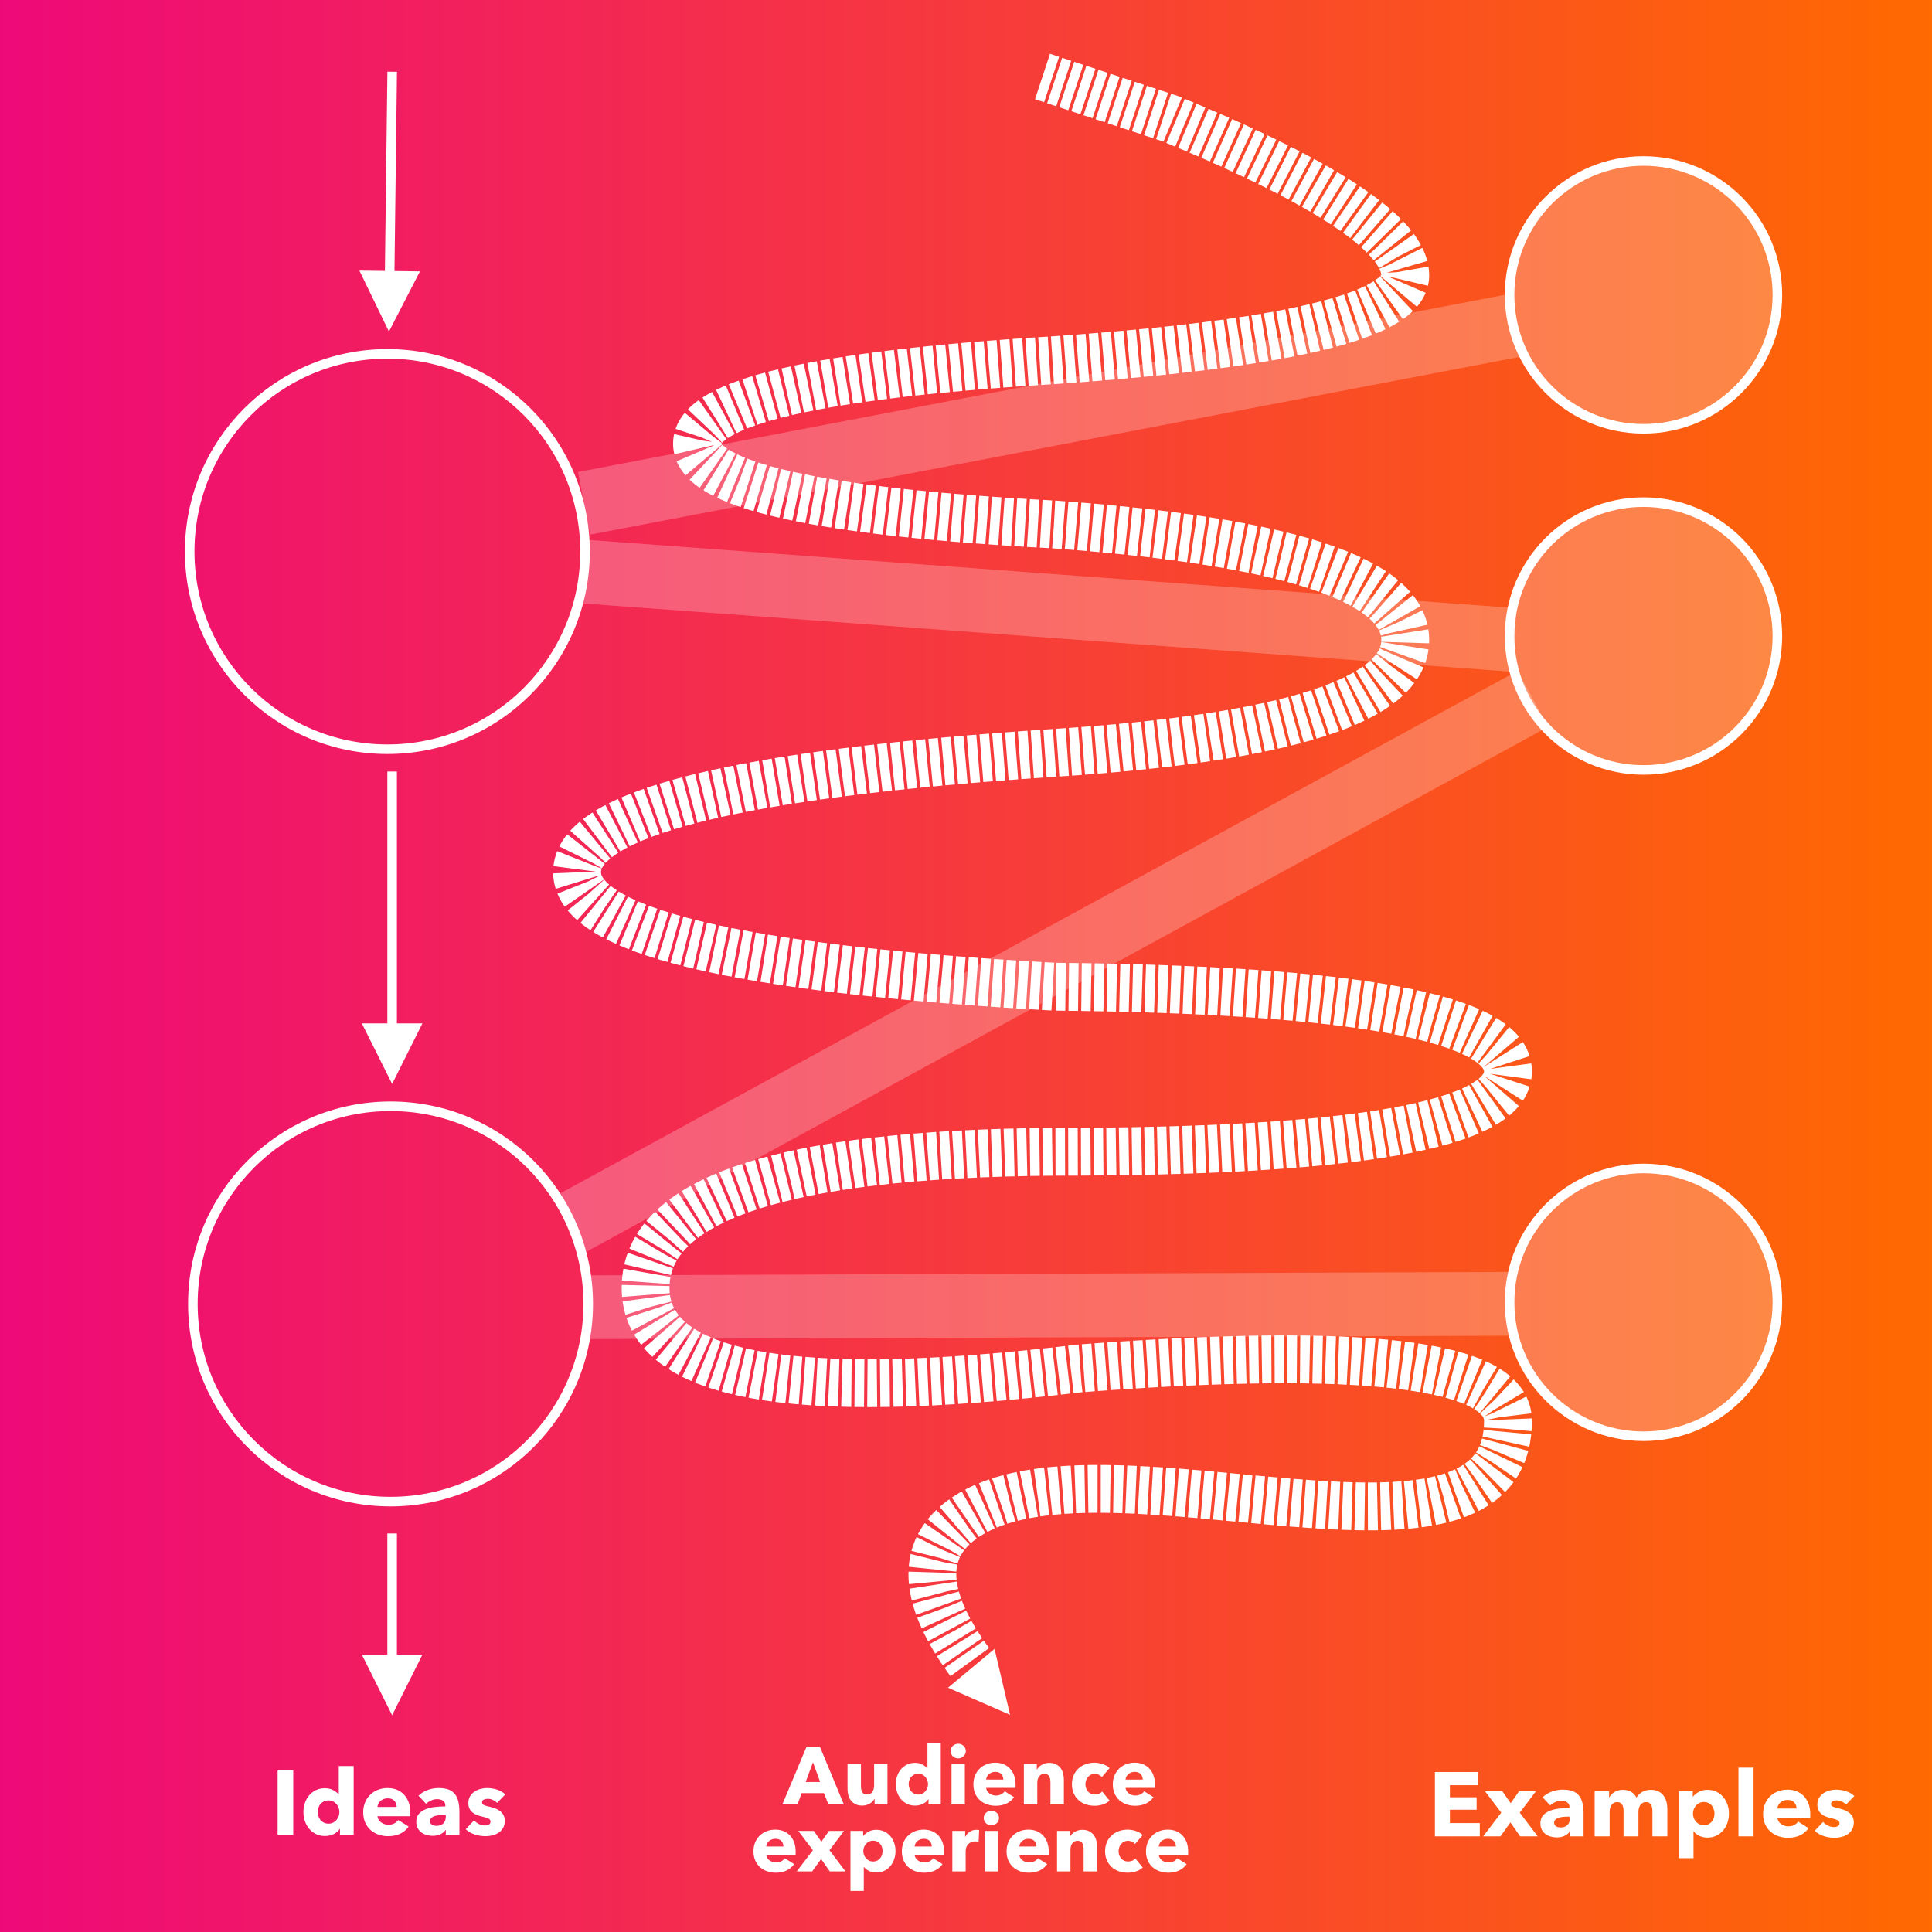 <?xml version="1.0" encoding="UTF-8"?>
<svg width="704px" height="704px" viewBox="0 0 606 606" version="1.1"
    xmlns="http://www.w3.org/2000/svg" xmlns:xlink="http://www.w3.org/1999/xlink">
    <rect x="0" y="0" width="606" height="606" fill="#333333" stroke="none"/>
    <title>examples</title>
    <defs>
        <linearGradient x1="100%" y1="50%" x2="0%" y2="50%" id="linearGradient-1">
            <stop stop-color="#FF6A00" offset="0%"></stop>
            <stop stop-color="#EE0979" offset="100%"></stop>
        </linearGradient>
    </defs>
    <g id="examples" stroke="none" stroke-width="1" fill="none" fill-rule="evenodd">
        <rect id="Rectangle" fill="url(#linearGradient-1)" x="0" y="0" width="606" height="606"></rect>
        <line x1="465" y1="409" x2="193" y2="410" id="Line" stroke-opacity="0.24" stroke="#FFFFFF"
            stroke-width="20" stroke-linecap="square"></line>
        <line x1="472" y1="224" x2="188" y2="379" id="Line" stroke-opacity="0.24" stroke="#FFFFFF"
            stroke-width="20" stroke-linecap="square"></line>
        <line x1="465" y1="200" x2="193" y2="180" id="Line" stroke-opacity="0.24" stroke="#FFFFFF"
            stroke-width="20" stroke-linecap="square"></line>
        <line x1="465" y1="104" x2="193" y2="156" id="Line" stroke-opacity="0.24" stroke="#FFFFFF"
            stroke-width="20" stroke-linecap="square"></line>
        <circle id="Oval" stroke="#FFFFFF" stroke-width="3" cx="121.5" cy="173" r="62"></circle>
        <circle id="Oval" stroke="#FFFFFF" stroke-width="3" fill-opacity="0.242"
            fill="#FFFFFF" cx="515.5" cy="92.5" r="42"></circle>
        <circle id="Oval" stroke="#FFFFFF" stroke-width="3" cx="122.5" cy="409" r="62"></circle>
        <path id="Line"
            d="M121.519,22.481 L124.519,22.519 L124.5,24.019 L123.732,85.019 L131.732,85.121 L121.994,104 L112.733,84.882 L120.732,84.982 L121.5,23.981 L121.519,22.481 Z"
            fill="#FFFFFF" fill-rule="nonzero"></path>
        <path
            d="M91.983,575.5 L91.983,555.322 L87.081,555.322 L87.081,575.5 L91.983,575.5 Z M101.929,575.899 C102.879,575.899 103.777,575.704 104.622,575.315 C105.468,574.925 106.118,574.37 106.575,573.648 L106.575,573.648 L106.632,573.648 L106.632,575.5 L110.935,575.5 L110.935,553.954 L106.261,553.954 L106.261,562.817 L106.204,562.817 C105.805,562.342 105.245,561.905 104.522,561.506 C103.8,561.107 102.917,560.908 101.872,560.908 C100.846,560.908 99.92,561.107 99.093,561.506 C98.267,561.905 97.564,562.447 96.984,563.131 C96.405,563.815 95.958,564.608 95.645,565.511 C95.331,566.413 95.174,567.359 95.174,568.346 C95.174,569.335 95.326,570.284 95.63,571.197 C95.934,572.109 96.376,572.911 96.956,573.605 C97.535,574.298 98.243,574.854 99.079,575.272 C99.915,575.69 100.865,575.899 101.929,575.899 Z M103.04,572.023 C102.49,572.023 102.005,571.918 101.587,571.71 C101.169,571.5 100.817,571.225 100.532,570.883 C100.248,570.541 100.034,570.147 99.891,569.7 C99.749,569.254 99.677,568.803 99.677,568.346 C99.677,567.89 99.749,567.444 99.891,567.007 C100.034,566.57 100.248,566.185 100.532,565.853 C100.817,565.52 101.169,565.25 101.587,565.04 C102.005,564.832 102.49,564.727 103.04,564.727 C103.573,564.727 104.047,564.832 104.466,565.04 C104.883,565.25 105.24,565.525 105.534,565.867 C105.829,566.209 106.057,566.598 106.218,567.035 C106.38,567.472 106.46,567.919 106.46,568.375 C106.46,568.831 106.38,569.278 106.218,569.715 C106.057,570.152 105.829,570.541 105.534,570.883 C105.24,571.225 104.883,571.5 104.466,571.71 C104.047,571.918 103.573,572.023 103.04,572.023 Z M121.737,575.956 C123.18,575.956 124.449,575.695 125.541,575.172 C126.634,574.65 127.513,573.904 128.178,572.935 L128.178,572.935 L124.928,570.883 C124.606,571.32 124.188,571.676 123.674,571.952 C123.162,572.227 122.534,572.365 121.793,572.365 C121.376,572.365 120.972,572.298 120.582,572.165 C120.193,572.033 119.841,571.847 119.528,571.61 C119.214,571.372 118.958,571.092 118.758,570.769 C118.559,570.446 118.44,570.085 118.402,569.686 L118.402,569.686 L128.69,569.686 C128.709,569.515 128.719,569.335 128.719,569.144 L128.719,569.144 L128.719,568.574 C128.719,567.359 128.543,566.275 128.192,565.326 C127.84,564.375 127.351,563.568 126.724,562.903 C126.097,562.238 125.347,561.73 124.472,561.378 C123.599,561.027 122.639,560.851 121.594,560.851 C120.511,560.851 119.504,561.032 118.573,561.393 C117.642,561.754 116.835,562.262 116.15,562.917 C115.466,563.573 114.925,564.371 114.526,565.311 C114.127,566.252 113.927,567.302 113.927,568.461 C113.927,569.658 114.132,570.721 114.54,571.653 C114.949,572.583 115.509,573.367 116.222,574.004 C116.934,574.64 117.766,575.125 118.716,575.457 C119.665,575.79 120.672,575.956 121.737,575.956 Z M124.415,566.779 L118.402,566.779 C118.421,566.418 118.516,566.071 118.687,565.739 C118.858,565.406 119.086,565.116 119.371,564.87 C119.656,564.622 119.989,564.428 120.368,564.285 C120.749,564.143 121.166,564.072 121.623,564.072 C122.553,564.072 123.252,564.337 123.717,564.87 C124.183,565.402 124.415,566.038 124.415,566.779 L124.415,566.779 Z M135.73,575.842 C136.585,575.842 137.378,575.681 138.11,575.357 C138.841,575.034 139.387,574.578 139.749,573.99 L139.749,573.99 L139.834,573.99 L139.834,575.5 L144.109,575.5 L144.109,568.346 C144.109,567.054 143.99,565.938 143.753,564.998 C143.515,564.057 143.14,563.278 142.627,562.661 C142.114,562.043 141.444,561.587 140.618,561.293 C139.791,560.998 138.78,560.851 137.583,560.851 C136.423,560.851 135.288,561.051 134.177,561.449 C133.065,561.848 132.091,562.447 131.256,563.245 L131.256,563.245 L133.621,565.782 C134.058,565.383 134.585,565.04 135.203,564.755 C135.82,564.471 136.462,564.328 137.126,564.328 C137.849,564.328 138.457,564.494 138.951,564.827 C139.445,565.159 139.691,565.677 139.691,566.38 L139.691,566.38 L139.691,566.608 C138.666,566.608 137.611,566.665 136.528,566.779 C135.445,566.893 134.462,567.121 133.578,567.463 C132.695,567.805 131.973,568.289 131.412,568.917 C130.852,569.543 130.571,570.37 130.571,571.396 C130.571,572.232 130.733,572.935 131.056,573.505 C131.379,574.075 131.792,574.531 132.296,574.873 C132.799,575.215 133.355,575.462 133.963,575.614 C134.571,575.766 135.16,575.842 135.73,575.842 Z M136.899,572.707 C136.671,572.707 136.433,572.683 136.186,572.636 C135.939,572.588 135.72,572.508 135.53,572.394 C135.34,572.279 135.184,572.128 135.06,571.938 C134.937,571.747 134.875,571.519 134.875,571.254 C134.875,570.836 135.008,570.498 135.274,570.242 C135.54,569.985 135.877,569.79 136.286,569.658 C136.694,569.524 137.16,569.434 137.682,569.387 C138.205,569.339 138.722,569.316 139.236,569.316 L139.236,569.316 L139.834,569.316 L139.834,569.8 C139.834,570.693 139.582,571.401 139.079,571.923 C138.575,572.446 137.849,572.707 136.899,572.707 Z M152.26,575.956 C152.982,575.956 153.704,575.87 154.426,575.699 C155.148,575.529 155.799,575.253 156.378,574.873 C156.958,574.493 157.428,573.994 157.789,573.377 C158.15,572.759 158.331,572.004 158.331,571.111 C158.331,570.427 158.197,569.838 157.931,569.344 C157.666,568.85 157.314,568.432 156.877,568.09 C156.44,567.748 155.951,567.472 155.409,567.264 C154.868,567.054 154.331,566.893 153.799,566.779 C152.887,566.57 152.227,566.38 151.818,566.209 C151.41,566.038 151.206,565.753 151.206,565.354 C151.206,564.936 151.391,564.641 151.761,564.471 C152.132,564.299 152.536,564.214 152.972,564.214 C153.542,564.214 154.084,564.337 154.597,564.585 C155.11,564.832 155.556,565.135 155.936,565.496 L155.936,565.496 L158.501,562.846 C157.798,562.181 156.939,561.682 155.922,561.35 C154.906,561.017 153.865,560.851 152.802,560.851 C152.118,560.851 151.429,560.941 150.735,561.122 C150.042,561.302 149.41,561.582 148.84,561.962 C148.27,562.342 147.804,562.832 147.444,563.43 C147.083,564.029 146.902,564.755 146.902,565.611 C146.902,566.275 147.025,566.846 147.273,567.321 C147.519,567.795 147.838,568.194 148.227,568.518 C148.617,568.841 149.059,569.097 149.553,569.287 C150.047,569.477 150.541,569.629 151.035,569.743 C152.004,569.971 152.716,570.189 153.172,570.399 C153.628,570.607 153.856,570.931 153.856,571.367 C153.856,571.823 153.671,572.142 153.3,572.322 C152.93,572.503 152.554,572.593 152.174,572.593 C151.49,572.593 150.845,572.441 150.237,572.137 C149.629,571.833 149.115,571.453 148.697,570.997 L148.697,570.997 L146.076,573.761 C146.816,574.484 147.743,575.03 148.854,575.4 C149.966,575.771 151.101,575.956 152.26,575.956 Z"
            id="Ideas" fill="#FFFFFF" fill-rule="nonzero"></path>
        <path id="Line"
            d="M124.5,242 L124.5,321 L132.5,321 L123,340 L113.5,321 L121.5,321 L121.5,242 L124.5,242 Z"
            fill="#FFFFFF" fill-rule="nonzero"></path>
        <path id="Line"
            d="M124.5,481 L124.5,519 L132.5,519 L123,538 L113.5,519 L121.5,519 L121.5,481 L124.5,481 Z"
            fill="#FFFFFF" fill-rule="nonzero"></path>
        <circle id="Oval" stroke="#FFFFFF" stroke-width="3" fill-opacity="0.242"
            fill="#FFFFFF" cx="515.5" cy="199.5" r="42"></circle>
        <circle id="Oval" stroke="#FFFFFF" stroke-width="3" fill-opacity="0.24" fill="#FFFFFF"
            cx="515.5" cy="408.5" r="42"></circle>
        <path
            d="M464.159,576 L464.159,571.839 L454.783,571.839 L454.783,567.649 L463.162,567.649 L463.162,563.745 L454.783,563.745 L454.783,559.955 L463.647,559.955 L463.647,555.822 L450.08,555.822 L450.08,576 L464.159,576 Z M470.629,576 L473.764,571.639 L476.813,576 L482.314,576 L476.7,568.562 L481.801,561.807 L476.529,561.807 L473.849,565.597 L471.199,561.807 L465.755,561.807 L470.885,568.562 L465.214,576 L470.629,576 Z M488.327,576.342 C489.183,576.342 489.976,576.181 490.707,575.857 C491.439,575.534 491.985,575.078 492.346,574.49 L492.346,574.49 L492.432,574.49 L492.432,576 L496.707,576 L496.707,568.846 C496.707,567.554 496.588,566.438 496.35,565.498 C496.113,564.557 495.738,563.778 495.224,563.161 C494.712,562.543 494.042,562.087 493.215,561.793 C492.389,561.498 491.377,561.351 490.18,561.351 C489.021,561.351 487.886,561.551 486.774,561.949 C485.663,562.348 484.689,562.947 483.853,563.745 L483.853,563.745 L486.219,566.282 C486.656,565.883 487.183,565.54 487.8,565.255 C488.418,564.971 489.059,564.828 489.724,564.828 C490.446,564.828 491.054,564.994 491.548,565.327 C492.042,565.659 492.289,566.177 492.289,566.88 L492.289,566.88 L492.289,567.108 C491.263,567.108 490.209,567.165 489.125,567.279 C488.043,567.393 487.059,567.621 486.176,567.963 C485.292,568.305 484.57,568.789 484.01,569.417 C483.449,570.043 483.169,570.87 483.169,571.896 C483.169,572.732 483.33,573.435 483.654,574.005 C483.976,574.575 484.39,575.031 484.893,575.373 C485.397,575.715 485.952,575.962 486.56,576.114 C487.168,576.266 487.757,576.342 488.327,576.342 Z M489.496,573.207 C489.268,573.207 489.031,573.183 488.784,573.136 C488.536,573.088 488.318,573.008 488.128,572.894 C487.938,572.779 487.781,572.628 487.658,572.438 C487.534,572.247 487.473,572.019 487.473,571.754 C487.473,571.336 487.606,570.998 487.872,570.742 C488.137,570.485 488.475,570.29 488.883,570.158 C489.292,570.024 489.757,569.934 490.28,569.887 C490.802,569.839 491.32,569.816 491.833,569.816 L491.833,569.816 L492.432,569.816 L492.432,570.3 C492.432,571.193 492.18,571.901 491.676,572.423 C491.173,572.946 490.446,573.207 489.496,573.207 Z M504.886,576 L504.886,568.305 C504.886,567.45 505.09,566.728 505.499,566.139 C505.907,565.55 506.482,565.255 507.223,565.255 C507.926,565.255 508.439,565.493 508.762,565.968 C509.085,566.443 509.247,567.089 509.247,567.906 L509.247,567.906 L509.247,576 L513.92,576 L513.92,568.333 C513.92,567.934 513.968,567.55 514.063,567.179 C514.158,566.809 514.305,566.481 514.505,566.196 C514.704,565.911 514.951,565.683 515.246,565.512 C515.54,565.341 515.887,565.255 516.286,565.255 C516.704,565.255 517.041,565.336 517.298,565.498 C517.554,565.659 517.759,565.873 517.91,566.139 C518.062,566.405 518.167,566.723 518.224,567.094 C518.281,567.464 518.309,567.849 518.309,568.248 L518.309,568.248 L518.309,576 L522.984,576 L522.984,567.222 C522.984,566.557 522.893,565.878 522.713,565.184 C522.532,564.491 522.242,563.864 521.843,563.303 C521.444,562.743 520.917,562.287 520.262,561.935 C519.606,561.584 518.794,561.408 517.825,561.408 C516.761,561.408 515.859,561.626 515.117,562.063 C514.376,562.5 513.769,563.09 513.293,563.831 C512.894,563.052 512.339,562.453 511.626,562.035 C510.914,561.617 510.045,561.408 509.019,561.408 C508.486,561.408 507.997,561.475 507.551,561.607 C507.104,561.74 506.7,561.916 506.339,562.135 C505.978,562.353 505.67,562.605 505.413,562.89 C505.157,563.175 504.943,563.47 504.772,563.774 L504.772,563.774 L504.715,563.774 L504.715,561.807 L500.183,561.807 L500.183,576 L504.886,576 Z M531.192,582.84 L531.192,574.433 L531.249,574.433 C531.686,575.04 532.293,575.52 533.072,575.872 C533.851,576.223 534.678,576.399 535.552,576.399 C536.616,576.399 537.566,576.19 538.402,575.772 C539.238,575.354 539.946,574.798 540.525,574.105 C541.105,573.411 541.547,572.609 541.851,571.697 C542.154,570.784 542.307,569.835 542.307,568.846 C542.307,567.859 542.15,566.913 541.836,566.011 C541.523,565.108 541.076,564.315 540.497,563.631 C539.917,562.947 539.21,562.405 538.374,562.006 C537.538,561.607 536.606,561.408 535.581,561.408 C534.535,561.408 533.628,561.622 532.859,562.049 C532.089,562.477 531.486,562.976 531.049,563.545 L531.049,563.545 L530.963,563.545 L530.963,561.807 L526.518,561.807 L526.518,582.84 L531.192,582.84 Z M534.441,572.523 C533.909,572.523 533.433,572.418 533.015,572.21 C532.597,572 532.241,571.725 531.947,571.383 C531.652,571.041 531.424,570.652 531.263,570.215 C531.101,569.778 531.02,569.331 531.02,568.875 C531.02,568.419 531.101,567.972 531.263,567.535 C531.424,567.098 531.652,566.709 531.947,566.367 C532.241,566.025 532.597,565.75 533.015,565.54 C533.433,565.332 533.909,565.227 534.441,565.227 C534.991,565.227 535.476,565.332 535.894,565.54 C536.312,565.75 536.659,566.02 536.934,566.353 C537.21,566.685 537.419,567.07 537.561,567.507 C537.704,567.944 537.775,568.39 537.775,568.846 C537.775,569.303 537.704,569.754 537.561,570.2 C537.419,570.647 537.21,571.041 536.934,571.383 C536.659,571.725 536.312,572 535.894,572.21 C535.476,572.418 534.991,572.523 534.441,572.523 Z M550.03,576 L550.03,554.454 L545.299,554.454 L545.299,576 L550.03,576 Z M560.832,576.456 C562.275,576.456 563.544,576.195 564.636,575.672 C565.729,575.15 566.607,574.404 567.273,573.435 L567.273,573.435 L564.024,571.383 C563.701,571.82 563.283,572.176 562.769,572.452 C562.256,572.727 561.63,572.865 560.889,572.865 C560.471,572.865 560.067,572.798 559.677,572.665 C559.288,572.533 558.936,572.347 558.623,572.11 C558.309,571.872 558.053,571.592 557.853,571.269 C557.654,570.946 557.535,570.585 557.497,570.186 L557.497,570.186 L567.785,570.186 C567.804,570.015 567.814,569.835 567.814,569.644 L567.814,569.644 L567.814,569.074 C567.814,567.859 567.638,566.775 567.287,565.826 C566.935,564.875 566.446,564.068 565.819,563.403 C565.192,562.738 564.442,562.23 563.567,561.878 C562.693,561.527 561.734,561.351 560.689,561.351 C559.606,561.351 558.599,561.532 557.668,561.893 C556.737,562.254 555.929,562.762 555.245,563.417 C554.562,564.073 554.02,564.871 553.621,565.811 C553.222,566.752 553.023,567.802 553.023,568.961 C553.023,570.158 553.227,571.221 553.635,572.153 C554.044,573.083 554.604,573.867 555.317,574.504 C556.029,575.14 556.861,575.625 557.811,575.957 C558.76,576.29 559.768,576.456 560.832,576.456 Z M563.51,567.279 L557.497,567.279 C557.516,566.918 557.611,566.571 557.782,566.239 C557.953,565.906 558.181,565.616 558.466,565.37 C558.751,565.122 559.083,564.928 559.463,564.785 C559.843,564.643 560.261,564.572 560.717,564.572 C561.649,564.572 562.347,564.837 562.812,565.37 C563.278,565.902 563.51,566.538 563.51,567.279 L563.51,567.279 Z M575.395,576.456 C576.117,576.456 576.839,576.37 577.561,576.199 C578.283,576.029 578.934,575.753 579.513,575.373 C580.093,574.993 580.563,574.494 580.924,573.877 C581.285,573.259 581.466,572.504 581.466,571.611 C581.466,570.927 581.332,570.338 581.067,569.844 C580.801,569.35 580.449,568.932 580.012,568.59 C579.575,568.248 579.086,567.972 578.544,567.764 C578.003,567.554 577.466,567.393 576.934,567.279 C576.022,567.07 575.362,566.88 574.953,566.709 C574.545,566.538 574.341,566.253 574.341,565.854 C574.341,565.436 574.526,565.141 574.896,564.971 C575.267,564.799 575.67,564.714 576.107,564.714 C576.678,564.714 577.219,564.837 577.732,565.085 C578.245,565.332 578.692,565.635 579.072,565.996 L579.072,565.996 L581.636,563.346 C580.933,562.681 580.074,562.182 579.057,561.85 C578.041,561.517 577,561.351 575.937,561.351 C575.253,561.351 574.564,561.441 573.87,561.622 C573.177,561.802 572.545,562.082 571.975,562.462 C571.405,562.842 570.939,563.332 570.578,563.93 C570.217,564.529 570.037,565.255 570.037,566.111 C570.037,566.775 570.16,567.346 570.408,567.821 C570.654,568.295 570.973,568.694 571.362,569.018 C571.752,569.341 572.193,569.597 572.688,569.787 C573.182,569.977 573.676,570.129 574.169,570.243 C575.139,570.471 575.851,570.689 576.307,570.899 C576.763,571.107 576.991,571.431 576.991,571.867 C576.991,572.323 576.806,572.642 576.435,572.822 C576.065,573.003 575.689,573.093 575.309,573.093 C574.625,573.093 573.98,572.941 573.371,572.637 C572.764,572.333 572.25,571.953 571.832,571.497 L571.832,571.497 L569.211,574.261 C569.952,574.984 570.878,575.53 571.989,575.9 C573.101,576.271 574.236,576.456 575.395,576.456 Z"
            id="Examples" fill="#FFFFFF" fill-rule="nonzero"></path>
        <path
            d="M327,24 L367.006,37.202 C416.189,57.38 440.781,73.782 440.781,86.408 C440.781,99.035 404.048,107.894 330.583,112.984 C255.941,117.51 218.62,126.239 218.62,139.171 C218.62,152.102 255.941,160.546 330.583,164.501 C404.048,169.784 440.781,181.869 440.781,200.757 C440.781,219.645 404.048,231.445 330.583,236.157 C230.861,242.703 181,255.17 181,273.557 C181,291.945 230.861,303.92 330.583,309.485 C425.528,310.386 473,319.242 473,336.053 C473,352.864 425.528,361.27 330.583,361.27 C245.192,361.916 202.497,376.141 202.497,403.944 C202.497,431.747 247.879,440.172 338.644,429.22 C428.215,422.391 473,427.867 473,445.648 C473,501.415 348.912,448.718 304.665,474.744 C288.38,484.323 288.38,500.075 304.665,522"
            id="Path" stroke="#FFFFFF" stroke-width="15" stroke-dasharray="3,1"></path>
        <rect id="Rectangle" x="0" y="0" width="606" height="606"></rect>
        <path id="Line"
            d="M316.82,537.884 L311.955,517.206 L297.358,529.37 L316.82,537.884 Z"
            fill="#FFFFFF" fill-rule="nonzero"></path>
        <path
            d="M250.134,566 L251.46,562.456 L258.447,562.456 L259.849,566 L264.695,566 L257.197,547.946 L252.964,547.946 L245.391,566 L250.134,566 Z M257.248,558.962 L252.709,558.962 L255.005,552.765 L257.248,558.962 Z M270.457,566.357 C270.899,566.357 271.32,566.298 271.72,566.178 C272.119,566.059 272.485,565.907 272.816,565.72 C273.148,565.533 273.437,565.312 273.683,565.057 C273.93,564.802 274.13,564.529 274.283,564.24 L274.283,564.24 L274.334,564.24 L274.334,566 L278.363,566 L278.363,553.301 L274.18,553.301 L274.18,560.16 C274.18,560.891 273.989,561.529 273.607,562.073 C273.224,562.617 272.668,562.889 271.937,562.889 C271.546,562.889 271.231,562.817 270.993,562.672 C270.755,562.528 270.564,562.328 270.419,562.073 C270.275,561.818 270.177,561.529 270.126,561.206 C270.075,560.883 270.05,560.543 270.05,560.186 L270.05,560.186 L270.05,553.301 L265.842,553.301 L265.842,561.155 C265.842,561.801 265.923,562.434 266.084,563.055 C266.246,563.675 266.509,564.228 266.875,564.712 C267.24,565.197 267.716,565.592 268.303,565.898 C268.889,566.204 269.608,566.357 270.457,566.357 Z M287.033,566.357 C287.882,566.357 288.686,566.183 289.442,565.834 C290.199,565.486 290.781,564.989 291.189,564.342 L291.189,564.342 L291.24,564.342 L291.24,566 L295.091,566 L295.091,546.722 L290.909,546.722 L290.909,554.653 L290.858,554.653 C290.5,554.227 289.999,553.837 289.353,553.48 C288.707,553.122 287.916,552.944 286.981,552.944 C286.063,552.944 285.235,553.122 284.495,553.48 C283.756,553.837 283.127,554.321 282.608,554.933 C282.09,555.545 281.69,556.255 281.41,557.062 C281.129,557.87 280.989,558.716 280.989,559.6 C280.989,560.484 281.125,561.333 281.397,562.149 C281.669,562.966 282.064,563.684 282.583,564.304 C283.101,564.925 283.735,565.422 284.483,565.796 C285.231,566.17 286.08,566.357 287.033,566.357 Z M288.027,562.889 C287.534,562.889 287.101,562.795 286.726,562.609 C286.353,562.422 286.038,562.175 285.783,561.869 C285.528,561.563 285.337,561.21 285.209,560.811 C285.082,560.411 285.018,560.008 285.018,559.6 C285.018,559.192 285.082,558.792 285.209,558.401 C285.337,558.01 285.528,557.666 285.783,557.368 C286.038,557.071 286.353,556.828 286.726,556.641 C287.101,556.455 287.534,556.361 288.027,556.361 C288.503,556.361 288.928,556.455 289.302,556.641 C289.676,556.828 289.995,557.075 290.258,557.381 C290.522,557.687 290.726,558.035 290.87,558.427 C291.015,558.817 291.087,559.217 291.087,559.625 C291.087,560.033 291.015,560.433 290.87,560.823 C290.726,561.215 290.522,561.563 290.258,561.869 C289.995,562.175 289.676,562.422 289.302,562.609 C288.928,562.795 288.503,562.889 288.027,562.889 Z M300.548,551.542 C300.87,551.542 301.181,551.482 301.478,551.363 C301.776,551.244 302.031,551.082 302.243,550.879 C302.456,550.674 302.626,550.432 302.753,550.152 C302.881,549.871 302.945,549.569 302.945,549.246 C302.945,548.923 302.881,548.622 302.753,548.341 C302.626,548.061 302.456,547.818 302.243,547.615 C302.031,547.41 301.776,547.249 301.478,547.13 C301.181,547.011 300.87,546.952 300.548,546.952 C300.207,546.952 299.893,547.015 299.604,547.143 C299.315,547.27 299.06,547.436 298.839,547.64 C298.618,547.844 298.448,548.086 298.329,548.367 C298.21,548.647 298.151,548.941 298.151,549.246 C298.151,549.875 298.38,550.415 298.839,550.866 C299.298,551.316 299.868,551.542 300.548,551.542 Z M302.639,566 L302.639,553.301 L298.457,553.301 L298.457,566 L302.639,566 Z M312.303,566.408 C313.595,566.408 314.73,566.174 315.707,565.707 C316.685,565.239 317.471,564.572 318.066,563.705 L318.066,563.705 L315.159,561.869 C314.87,562.26 314.496,562.579 314.037,562.825 C313.578,563.072 313.017,563.195 312.354,563.195 C311.98,563.195 311.619,563.135 311.27,563.016 C310.922,562.898 310.607,562.732 310.327,562.519 C310.046,562.307 309.817,562.056 309.638,561.767 C309.46,561.478 309.353,561.155 309.32,560.798 L309.32,560.798 L318.525,560.798 C318.542,560.645 318.55,560.484 318.55,560.313 L318.55,560.313 L318.55,559.803 C318.55,558.716 318.393,557.746 318.079,556.896 C317.764,556.047 317.327,555.324 316.765,554.729 C316.204,554.134 315.533,553.679 314.751,553.365 C313.969,553.05 313.111,552.893 312.175,552.893 C311.207,552.893 310.305,553.054 309.473,553.378 C308.639,553.701 307.917,554.155 307.305,554.742 C306.693,555.328 306.209,556.042 305.851,556.884 C305.495,557.725 305.316,558.664 305.316,559.702 C305.316,560.773 305.499,561.725 305.864,562.558 C306.23,563.39 306.731,564.092 307.369,564.661 C308.006,565.231 308.75,565.664 309.6,565.962 C310.45,566.259 311.351,566.408 312.303,566.408 Z M314.7,558.197 L309.32,558.197 C309.337,557.874 309.421,557.564 309.575,557.266 C309.728,556.969 309.932,556.71 310.187,556.489 C310.442,556.268 310.739,556.093 311.079,555.966 C311.419,555.838 311.793,555.774 312.201,555.774 C313.034,555.774 313.659,556.013 314.075,556.489 C314.492,556.965 314.7,557.534 314.7,558.197 L314.7,558.197 Z M325.359,566 L325.359,559.115 C325.359,558.758 325.406,558.414 325.499,558.082 C325.593,557.751 325.733,557.457 325.92,557.202 C326.107,556.947 326.341,556.748 326.621,556.603 C326.902,556.459 327.229,556.386 327.603,556.386 C327.977,556.386 328.287,556.459 328.534,556.603 C328.78,556.748 328.971,556.943 329.108,557.19 C329.243,557.436 329.341,557.721 329.401,558.044 C329.46,558.367 329.49,558.707 329.49,559.064 L329.49,559.064 L329.49,566 L333.697,566 L333.697,558.146 C333.697,557.517 333.617,556.888 333.455,556.259 C333.294,555.63 333.03,555.073 332.665,554.589 C332.299,554.104 331.819,553.709 331.224,553.403 C330.629,553.097 329.906,552.944 329.057,552.944 C328.615,552.944 328.198,553.004 327.807,553.122 C327.416,553.241 327.055,553.394 326.723,553.582 C326.392,553.769 326.103,553.994 325.856,554.257 C325.61,554.521 325.41,554.788 325.257,555.061 L325.257,555.061 L325.206,555.061 L325.206,553.301 L321.151,553.301 L321.151,566 L325.359,566 Z M343.337,566.408 C344.272,566.408 345.156,566.264 345.988,565.975 C346.822,565.686 347.502,565.286 348.029,564.776 L348.029,564.776 L345.708,561.946 C345.453,562.251 345.117,562.485 344.701,562.647 C344.284,562.808 343.863,562.889 343.438,562.889 C342.979,562.889 342.567,562.804 342.202,562.634 C341.836,562.464 341.522,562.23 341.258,561.933 C340.995,561.635 340.795,561.291 340.659,560.9 C340.523,560.509 340.455,560.092 340.455,559.65 C340.455,559.208 340.527,558.792 340.672,558.401 C340.816,558.01 341.016,557.666 341.271,557.368 C341.526,557.071 341.832,556.833 342.189,556.654 C342.546,556.476 342.945,556.386 343.387,556.386 C343.812,556.386 344.229,556.48 344.637,556.667 C345.045,556.854 345.368,557.101 345.606,557.407 L345.606,557.407 L348.029,554.601 C347.774,554.346 347.472,554.113 347.123,553.9 C346.775,553.688 346.392,553.509 345.976,553.365 C345.559,553.22 345.126,553.106 344.675,553.02 C344.225,552.936 343.77,552.893 343.311,552.893 C342.325,552.893 341.399,553.05 340.531,553.365 C339.664,553.679 338.912,554.13 338.275,554.716 C337.637,555.303 337.136,556.013 336.77,556.846 C336.405,557.678 336.222,558.614 336.222,559.65 C336.222,560.705 336.405,561.648 336.77,562.481 C337.136,563.314 337.637,564.024 338.275,564.61 C338.912,565.197 339.664,565.643 340.531,565.949 C341.399,566.255 342.334,566.408 343.337,566.408 Z M356.036,566.408 C357.327,566.408 358.462,566.174 359.44,565.707 C360.417,565.239 361.204,564.572 361.798,563.705 L361.798,563.705 L358.892,561.869 C358.603,562.26 358.228,562.579 357.769,562.825 C357.31,563.072 356.75,563.195 356.087,563.195 C355.712,563.195 355.351,563.135 355.003,563.016 C354.654,562.898 354.34,562.732 354.059,562.519 C353.779,562.307 353.549,562.056 353.371,561.767 C353.192,561.478 353.086,561.155 353.052,560.798 L353.052,560.798 L362.257,560.798 C362.274,560.645 362.283,560.484 362.283,560.313 L362.283,560.313 L362.283,559.803 C362.283,558.716 362.126,557.746 361.811,556.896 C361.497,556.047 361.059,555.324 360.498,554.729 C359.937,554.134 359.265,553.679 358.483,553.365 C357.702,553.05 356.843,552.893 355.908,552.893 C354.939,552.893 354.038,553.054 353.205,553.378 C352.372,553.701 351.649,554.155 351.038,554.742 C350.425,555.328 349.941,556.042 349.584,556.884 C349.227,557.725 349.048,558.664 349.048,559.702 C349.048,560.773 349.231,561.725 349.597,562.558 C349.962,563.39 350.464,564.092 351.101,564.661 C351.739,565.231 352.483,565.664 353.332,565.962 C354.183,566.259 355.084,566.408 356.036,566.408 Z M358.433,558.197 L353.052,558.197 C353.069,557.874 353.154,557.564 353.307,557.266 C353.46,556.969 353.664,556.71 353.919,556.489 C354.174,556.268 354.471,556.093 354.812,555.966 C355.151,555.838 355.526,555.774 355.933,555.774 C356.767,555.774 357.391,556.013 357.808,556.489 C358.224,556.965 358.433,557.534 358.433,558.197 L358.433,558.197 Z M243.326,587.408 C244.618,587.408 245.752,587.174 246.73,586.707 C247.707,586.239 248.494,585.572 249.089,584.705 L249.089,584.705 L246.181,582.869 C245.893,583.26 245.518,583.579 245.06,583.825 C244.601,584.072 244.04,584.195 243.376,584.195 C243.002,584.195 242.641,584.135 242.293,584.016 C241.944,583.898 241.63,583.732 241.349,583.519 C241.069,583.307 240.839,583.056 240.661,582.767 C240.482,582.478 240.376,582.155 240.342,581.798 L240.342,581.798 L249.548,581.798 C249.565,581.645 249.573,581.484 249.573,581.313 L249.573,581.313 L249.573,580.803 C249.573,579.716 249.416,578.746 249.101,577.896 C248.787,577.047 248.349,576.324 247.788,575.729 C247.227,575.134 246.555,574.679 245.774,574.365 C244.992,574.05 244.133,573.893 243.198,573.893 C242.229,573.893 241.328,574.054 240.495,574.378 C239.662,574.701 238.94,575.155 238.327,575.742 C237.715,576.328 237.231,577.042 236.874,577.884 C236.517,578.725 236.339,579.664 236.339,580.702 C236.339,581.773 236.521,582.725 236.887,583.558 C237.252,584.39 237.754,585.092 238.391,585.661 C239.029,586.231 239.773,586.664 240.623,586.962 C241.472,587.259 242.374,587.408 243.326,587.408 Z M245.722,579.197 L240.342,579.197 C240.359,578.874 240.444,578.564 240.597,578.266 C240.75,577.969 240.954,577.71 241.209,577.489 C241.464,577.268 241.762,577.093 242.101,576.966 C242.441,576.838 242.815,576.774 243.224,576.774 C244.056,576.774 244.681,577.013 245.098,577.489 C245.514,577.965 245.722,578.534 245.722,579.197 L245.722,579.197 Z M254.75,587 L257.555,583.098 L260.283,587 L265.204,587 L260.181,580.345 L264.745,574.301 L260.028,574.301 L257.631,577.692 L255.26,574.301 L250.389,574.301 L254.979,580.345 L249.905,587 L254.75,587 Z M270.942,593.12 L270.942,585.597 L270.993,585.597 C271.384,586.141 271.928,586.571 272.625,586.885 C273.322,587.2 274.062,587.357 274.844,587.357 C275.796,587.357 276.646,587.17 277.394,586.796 C278.142,586.422 278.775,585.925 279.293,585.304 C279.812,584.684 280.207,583.966 280.479,583.149 C280.751,582.333 280.887,581.484 280.887,580.6 C280.887,579.716 280.747,578.87 280.466,578.062 C280.186,577.255 279.786,576.545 279.268,575.933 C278.749,575.321 278.116,574.837 277.368,574.48 C276.62,574.122 275.787,573.944 274.869,573.944 C273.934,573.944 273.122,574.135 272.434,574.518 C271.745,574.9 271.205,575.346 270.815,575.856 L270.815,575.856 L270.738,575.856 L270.738,574.301 L266.76,574.301 L266.76,593.12 L270.942,593.12 Z M273.849,583.889 C273.373,583.889 272.948,583.795 272.574,583.609 C272.2,583.422 271.881,583.175 271.618,582.869 C271.354,582.563 271.15,582.215 271.006,581.823 C270.861,581.433 270.789,581.033 270.789,580.625 C270.789,580.217 270.861,579.817 271.006,579.427 C271.15,579.035 271.354,578.687 271.618,578.381 C271.881,578.075 272.2,577.828 272.574,577.641 C272.948,577.455 273.373,577.361 273.849,577.361 C274.342,577.361 274.776,577.455 275.149,577.641 C275.524,577.828 275.834,578.071 276.08,578.368 C276.327,578.666 276.514,579.01 276.641,579.401 C276.769,579.792 276.832,580.192 276.832,580.6 C276.832,581.008 276.769,581.411 276.641,581.811 C276.514,582.21 276.327,582.563 276.08,582.869 C275.834,583.175 275.524,583.422 275.149,583.609 C274.776,583.795 274.342,583.889 273.849,583.889 Z M289.863,587.408 C291.155,587.408 292.29,587.174 293.267,586.707 C294.245,586.239 295.031,585.572 295.626,584.705 L295.626,584.705 L292.719,582.869 C292.43,583.26 292.056,583.579 291.597,583.825 C291.138,584.072 290.577,584.195 289.914,584.195 C289.54,584.195 289.179,584.135 288.83,584.016 C288.482,583.898 288.167,583.732 287.887,583.519 C287.606,583.307 287.377,583.056 287.198,582.767 C287.02,582.478 286.913,582.155 286.88,581.798 L286.88,581.798 L296.085,581.798 C296.102,581.645 296.111,581.484 296.111,581.313 L296.111,581.313 L296.111,580.803 C296.111,579.716 295.953,578.746 295.639,577.896 C295.324,577.047 294.887,576.324 294.325,575.729 C293.764,575.134 293.093,574.679 292.311,574.365 C291.529,574.05 290.671,573.893 289.736,573.893 C288.767,573.893 287.865,574.054 287.033,574.378 C286.2,574.701 285.477,575.155 284.865,575.742 C284.253,576.328 283.769,577.042 283.411,577.884 C283.055,578.725 282.876,579.664 282.876,580.702 C282.876,581.773 283.059,582.725 283.424,583.558 C283.79,584.39 284.291,585.092 284.929,585.661 C285.566,586.231 286.31,586.664 287.16,586.962 C288.01,587.259 288.911,587.408 289.863,587.408 Z M292.26,579.197 L286.88,579.197 C286.897,578.874 286.981,578.564 287.135,578.266 C287.288,577.969 287.491,577.71 287.747,577.489 C288.002,577.268 288.299,577.093 288.639,576.966 C288.979,576.838 289.353,576.774 289.761,576.774 C290.594,576.774 291.219,577.013 291.635,577.489 C292.052,577.965 292.26,578.534 292.26,579.197 L292.26,579.197 Z M302.894,587 L302.894,580.472 C302.894,580.217 302.945,579.919 303.046,579.58 C303.149,579.24 303.314,578.925 303.544,578.636 C303.773,578.347 304.079,578.101 304.462,577.896 C304.844,577.692 305.316,577.591 305.877,577.591 C306.047,577.591 306.221,577.599 306.4,577.616 C306.578,577.633 306.761,577.667 306.948,577.718 L306.948,577.718 L307.127,574.046 C307.024,574.012 306.893,573.986 306.731,573.97 C306.57,573.952 306.404,573.944 306.234,573.944 C305.452,573.944 304.764,574.148 304.168,574.556 C303.574,574.964 303.115,575.491 302.791,576.137 L302.791,576.137 L302.74,576.137 L302.74,574.301 L298.712,574.301 L298.712,587 L302.894,587 Z M310.952,572.542 C311.274,572.542 311.585,572.482 311.882,572.363 C312.18,572.244 312.435,572.082 312.647,571.879 C312.86,571.674 313.03,571.432 313.157,571.152 C313.285,570.871 313.349,570.569 313.349,570.246 C313.349,569.923 313.285,569.622 313.157,569.341 C313.03,569.061 312.86,568.818 312.647,568.615 C312.435,568.41 312.18,568.249 311.882,568.13 C311.585,568.011 311.274,567.952 310.952,567.952 C310.611,567.952 310.297,568.015 310.008,568.143 C309.719,568.27 309.464,568.436 309.243,568.64 C309.022,568.844 308.852,569.086 308.733,569.367 C308.614,569.647 308.555,569.941 308.555,570.246 C308.555,570.875 308.784,571.415 309.243,571.866 C309.702,572.316 310.272,572.542 310.952,572.542 Z M313.043,587 L313.043,574.301 L308.861,574.301 L308.861,587 L313.043,587 Z M322.707,587.408 C323.999,587.408 325.134,587.174 326.111,586.707 C327.089,586.239 327.875,585.572 328.47,584.705 L328.47,584.705 L325.563,582.869 C325.274,583.26 324.9,583.579 324.441,583.825 C323.982,584.072 323.421,584.195 322.758,584.195 C322.384,584.195 322.023,584.135 321.674,584.016 C321.326,583.898 321.011,583.732 320.731,583.519 C320.45,583.307 320.221,583.056 320.042,582.767 C319.864,582.478 319.757,582.155 319.724,581.798 L319.724,581.798 L328.929,581.798 C328.946,581.645 328.954,581.484 328.954,581.313 L328.954,581.313 L328.954,580.803 C328.954,579.716 328.797,578.746 328.483,577.896 C328.168,577.047 327.731,576.324 327.17,575.729 C326.608,575.134 325.937,574.679 325.155,574.365 C324.373,574.05 323.514,573.893 322.579,573.893 C321.611,573.893 320.709,574.054 319.877,574.378 C319.043,574.701 318.321,575.155 317.709,575.742 C317.097,576.328 316.613,577.042 316.255,577.884 C315.899,578.725 315.72,579.664 315.72,580.702 C315.72,581.773 315.903,582.725 316.268,583.558 C316.634,584.39 317.135,585.092 317.773,585.661 C318.41,586.231 319.154,586.664 320.004,586.962 C320.854,587.259 321.755,587.408 322.707,587.408 Z M325.104,579.197 L319.724,579.197 C319.74,578.874 319.825,578.564 319.978,578.266 C320.132,577.969 320.336,577.71 320.591,577.489 C320.846,577.268 321.143,577.093 321.483,576.966 C321.823,576.838 322.197,576.774 322.605,576.774 C323.438,576.774 324.063,577.013 324.479,577.489 C324.896,577.965 325.104,578.534 325.104,579.197 L325.104,579.197 Z M335.763,587 L335.763,580.115 C335.763,579.758 335.81,579.414 335.903,579.082 C335.997,578.751 336.137,578.457 336.324,578.202 C336.511,577.947 336.745,577.748 337.025,577.603 C337.306,577.459 337.633,577.386 338.007,577.386 C338.381,577.386 338.691,577.459 338.938,577.603 C339.184,577.748 339.375,577.943 339.512,578.19 C339.647,578.436 339.745,578.721 339.805,579.044 C339.864,579.367 339.894,579.707 339.894,580.064 L339.894,580.064 L339.894,587 L344.101,587 L344.101,579.146 C344.101,578.517 344.021,577.888 343.859,577.259 C343.698,576.63 343.434,576.073 343.069,575.589 C342.703,575.104 342.223,574.709 341.628,574.403 C341.033,574.097 340.31,573.944 339.461,573.944 C339.019,573.944 338.602,574.004 338.211,574.122 C337.82,574.241 337.459,574.394 337.127,574.582 C336.796,574.769 336.507,574.994 336.26,575.257 C336.014,575.521 335.814,575.788 335.661,576.061 L335.661,576.061 L335.61,576.061 L335.61,574.301 L331.555,574.301 L331.555,587 L335.763,587 Z M353.74,587.408 C354.675,587.408 355.56,587.264 356.392,586.975 C357.226,586.686 357.906,586.286 358.433,585.776 L358.433,585.776 L356.112,582.946 C355.857,583.251 355.521,583.485 355.105,583.647 C354.688,583.808 354.267,583.889 353.842,583.889 C353.384,583.889 352.971,583.804 352.606,583.634 C352.24,583.464 351.926,583.23 351.662,582.933 C351.399,582.635 351.199,582.291 351.063,581.9 C350.927,581.509 350.859,581.092 350.859,580.65 C350.859,580.208 350.931,579.792 351.076,579.401 C351.22,579.01 351.42,578.666 351.675,578.368 C351.93,578.071 352.236,577.833 352.593,577.654 C352.95,577.476 353.349,577.386 353.791,577.386 C354.216,577.386 354.633,577.48 355.041,577.667 C355.449,577.854 355.772,578.101 356.01,578.407 L356.01,578.407 L358.433,575.601 C358.178,575.346 357.876,575.113 357.527,574.9 C357.179,574.688 356.796,574.509 356.38,574.365 C355.963,574.22 355.53,574.106 355.079,574.02 C354.629,573.936 354.174,573.893 353.715,573.893 C352.729,573.893 351.803,574.05 350.935,574.365 C350.068,574.679 349.316,575.13 348.679,575.716 C348.041,576.303 347.54,577.013 347.174,577.846 C346.809,578.678 346.626,579.614 346.626,580.65 C346.626,581.705 346.809,582.648 347.174,583.481 C347.54,584.314 348.041,585.024 348.679,585.61 C349.316,586.197 350.068,586.643 350.935,586.949 C351.803,587.255 352.738,587.408 353.74,587.408 Z M366.44,587.408 C367.731,587.408 368.866,587.174 369.844,586.707 C370.821,586.239 371.608,585.572 372.202,584.705 L372.202,584.705 L369.296,582.869 C369.007,583.26 368.632,583.579 368.173,583.825 C367.714,584.072 367.154,584.195 366.49,584.195 C366.116,584.195 365.755,584.135 365.407,584.016 C365.058,583.898 364.744,583.732 364.463,583.519 C364.183,583.307 363.953,583.056 363.775,582.767 C363.596,582.478 363.49,582.155 363.456,581.798 L363.456,581.798 L372.661,581.798 C372.678,581.645 372.687,581.484 372.687,581.313 L372.687,581.313 L372.687,580.803 C372.687,579.716 372.53,578.746 372.215,577.896 C371.901,577.047 371.463,576.324 370.902,575.729 C370.341,575.134 369.67,574.679 368.887,574.365 C368.106,574.05 367.247,573.893 366.312,573.893 C365.343,573.893 364.442,574.054 363.609,574.378 C362.776,574.701 362.053,575.155 361.442,575.742 C360.829,576.328 360.345,577.042 359.988,577.884 C359.631,578.725 359.452,579.664 359.452,580.702 C359.452,581.773 359.635,582.725 360.001,583.558 C360.366,584.39 360.868,585.092 361.505,585.661 C362.143,586.231 362.887,586.664 363.736,586.962 C364.587,587.259 365.488,587.408 366.44,587.408 Z M368.837,579.197 L363.456,579.197 C363.473,578.874 363.558,578.564 363.711,578.266 C363.864,577.969 364.068,577.71 364.323,577.489 C364.578,577.268 364.875,577.093 365.216,576.966 C365.555,576.838 365.93,576.774 366.337,576.774 C367.171,576.774 367.795,577.013 368.212,577.489 C368.628,577.965 368.837,578.534 368.837,579.197 L368.837,579.197 Z"
            id="Audienceexperience" fill="#FFFFFF" fill-rule="nonzero"></path>
    </g>
</svg>
